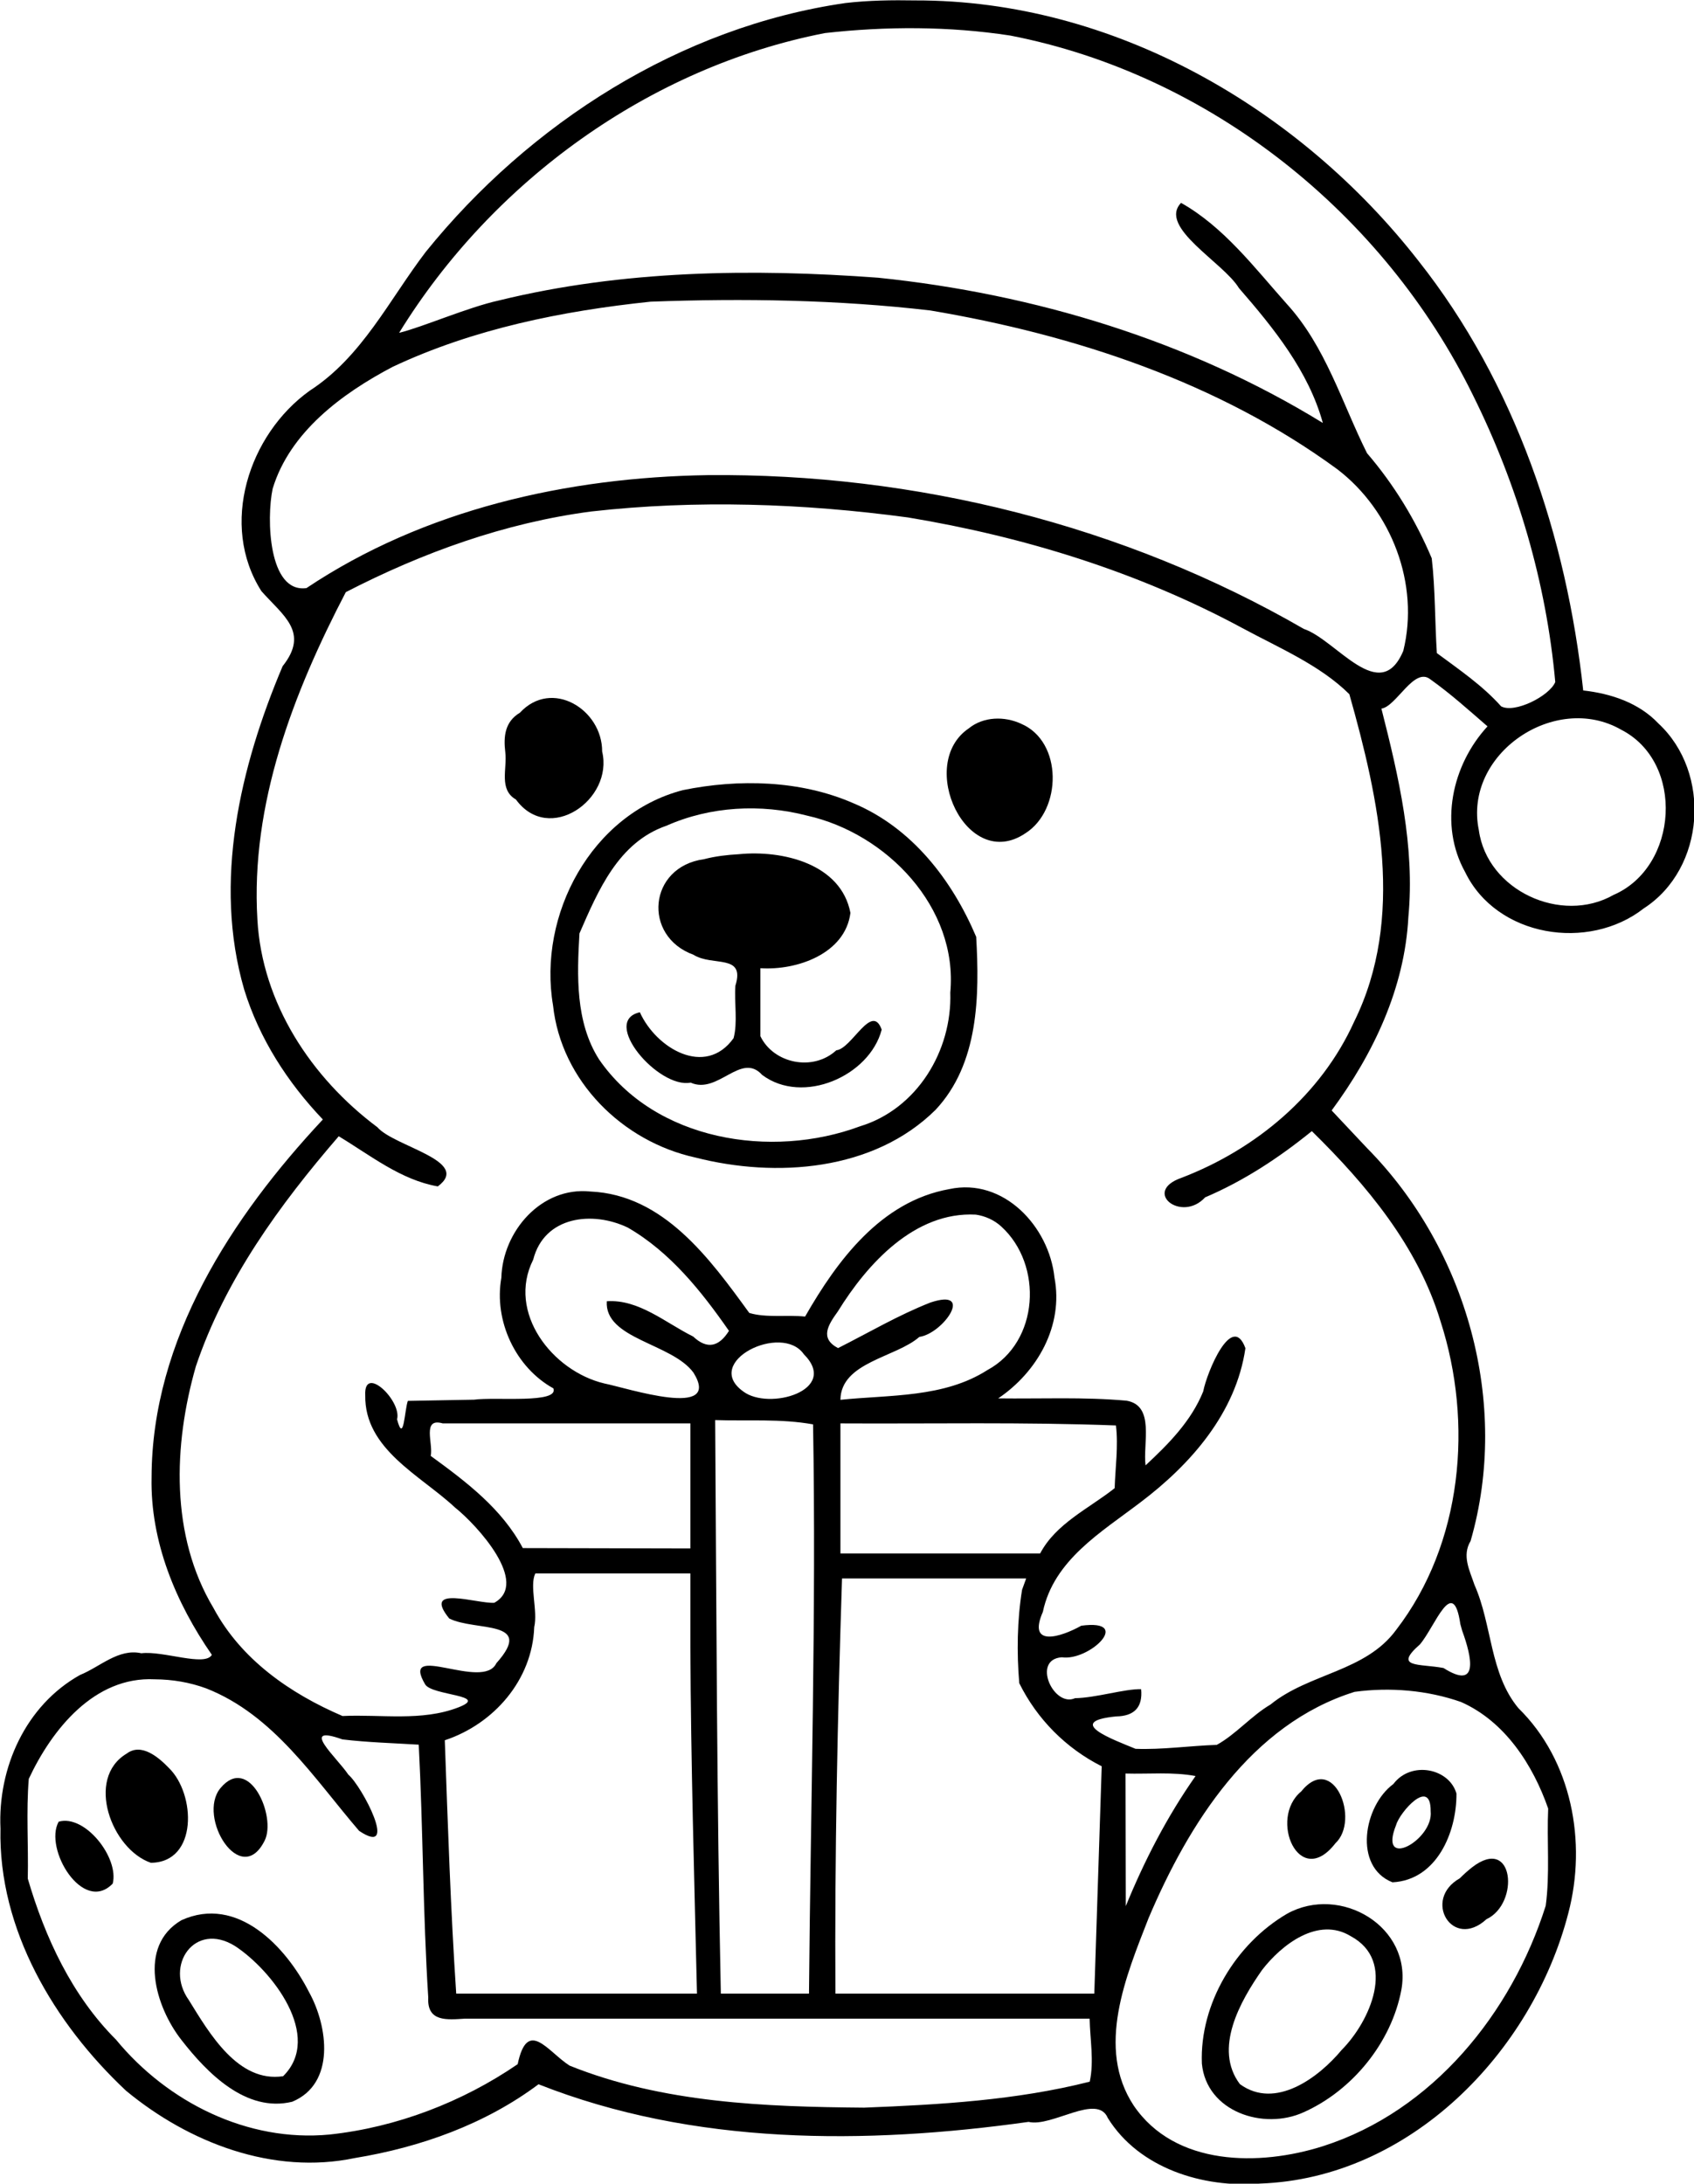 <?xml version="1.0"?>
<!-- Created with xTool Creative Space (https://www.xtool.com/pages/software) -->
<svg xmlns="http://www.w3.org/2000/svg" xmlns:xlink="http://www.w3.org/1999/xlink" xmlns:xcs="https://www.xtool.com/pages/software" version="1.1" preserveAspectRatio="xMinYMin meet" width="99.23mm" height="127.91mm" viewBox="169.348 155.713 99.23 127.91" xcs:version="2.7.22"><style></style>
<path transform="matrix(0.293,0,0,0.293,0,5.32907e-14)" stroke="none" fill="#000000" data-view-type="laser" d="M 747 532.052 C 713.984 536.812 683.879 556.065 663.098 581.8 C 655.775 591.396 650.351 602.803 639.88 609.563 C 627.679 618.309 621.808 636.392 630.244 649.626 C 634.563 654.512 639.899 657.813 634.484 664.622 C 625.965 684.741 620.557 707.774 626.796 729.262 C 629.827 739.085 635.473 747.846 642.527 755.245 C 624.294 774.735 608.343 799.196 608.282 826.783 C 608.014 839.648 613.129 851.857 620.336 862.269 C 618.954 864.697 610.578 861.412 606.243 861.954 C 601.665 860.937 597.977 864.685 593.972 866.296 C 583.114 872.365 577.511 884.852 578.076 897.008 C 577.613 917.159 588.857 935.979 603.175 949.408 C 615.735 959.799 632.555 966.303 648.949 962.861 C 662.037 960.711 674.957 956.116 685.642 948.118 C 716.63 960.366 751.066 960.198 783.615 955.638 C 788.276 956.755 797.354 949.84 799.458 954.867 C 805.715 964.935 818.499 968.88 829.879 967.971 C 859.769 966.941 884.322 941.819 891.528 913.89 C 895.252 899.711 892.233 883.405 881.539 872.924 C 875.79 866.004 876.312 856.276 872.76 848.279 C 871.787 845.364 870.216 842.455 871.985 839.507 C 879.902 812.079 871.244 781.167 851.273 760.952 L 844.206 753.44 C 852.548 742.132 858.804 729.002 859.544 714.779 C 860.881 700.647 857.607 686.688 854.154 673.105 C 857.136 672.709 860.691 664.682 863.924 667.244 C 867.959 670.103 871.633 673.422 875.365 676.655 C 868.247 684.388 865.627 696.326 870.896 705.792 C 877.2 718.784 895.557 721.688 906.599 713.05 C 918.935 705.079 920.164 685.936 909.535 676.074 C 905.609 671.931 900.036 670.093 894.5 669.477 C 891.166 638.737 880.93 608.096 861.59 583.631 C 837.679 552.971 800.466 531.45 761.009 531.528 C 756.336 531.448 751.647 531.508 747 532.052 z M 779.953 538.551 C 819.88 546.316 854.668 574.144 872.488 610.51 C 881.361 628.374 887.13 647.929 888.911 667.792 C 887.764 670.6 880.73 674.134 878.074 672.639 C 874.354 668.467 869.7 665.316 865.239 662.005 C 864.831 655.702 864.939 649.272 864.214 643.047 C 860.992 635.413 856.672 628.324 851.275 622.037 C 846.252 611.979 843.025 600.739 835.256 592.225 C 828.8 584.984 822.645 576.808 814.098 572 C 809.45 576.877 822.565 583.894 825.667 589.03 C 832.603 597.009 839.595 605.651 842.445 616 C 815.645 599.529 784.736 590.176 753.537 586.963 C 728.27 585.102 702.446 585.454 677.73 591.508 C 671.47 592.886 662.427 596.852 657.773 597.982 C 676.43 567.682 707.831 544.901 742.884 538.059 C 755.164 536.678 767.727 536.68 779.953 538.551 z M 902.093 677.325 C 914.859 683.864 913.515 704.755 900.557 710.354 C 890.117 716.289 875.291 709.469 873.632 697.404 C 870.501 682.196 888.85 669.729 902.093 677.325 z M 763.981 593.512 C 792.801 598.373 821.599 607.856 845.358 625.266 C 856.186 633.554 861.817 648.241 858.532 661.551 C 853.882 672.629 845.148 659.351 838.638 657.171 C 802.701 636.403 760.901 626.019 719.461 626.428 C 691.417 626.869 662.809 633.26 639.247 649.012 C 631.64 650.054 631.223 635.104 632.487 629.152 C 635.908 617.815 646.422 610.06 656.489 604.778 C 672.616 597.185 690.414 593.599 708.049 591.752 C 726.678 591.066 745.454 591.356 763.981 593.512 z M 759.5 634.888 C 782.763 638.749 805.534 645.788 826.343 656.998 C 833.625 660.94 841.89 664.407 847.745 670.223 C 853.702 691.32 858.921 715.021 848.706 735.688 C 842.079 750.35 829.063 761.193 814.208 766.898 C 806.237 769.658 814.174 775.971 818.91 770.814 C 826.663 767.514 833.722 762.864 840.243 757.569 C 851.232 768.369 861.441 780.583 865.975 795.595 C 872.544 815.931 870.366 840.048 857.116 857.264 C 850.996 865.654 839.675 865.927 831.976 872.207 C 828.139 874.464 825.039 878.181 821.237 880.269 C 815.839 880.448 810.331 881.259 805 881.055 C 800.518 879.206 790.645 875.61 801.117 874.581 C 804.728 874.523 806.467 872.774 806.117 869.137 C 802.811 869.051 797.158 870.86 792.901 870.936 C 788.627 872.866 784.176 863.175 790.259 862.758 C 795.781 863.575 804.587 855.056 794.156 856.445 C 789.971 858.782 783.334 860.82 786.471 853.683 C 788.661 843.296 798.165 837.746 805.944 831.812 C 816.049 824.189 825.084 813.906 826.967 800.97 C 824.286 793.617 819.265 805.782 818.527 809.613 C 816.134 815.541 811.599 820.121 807 824.392 C 806.438 820.047 808.932 812.437 803.204 811.462 C 794.676 810.688 786.097 811.108 777.544 811 C 785.368 805.727 790.636 796.464 788.791 786.847 C 787.732 776.673 778.622 766.811 767.753 769.164 C 754.14 771.598 745.385 783.377 738.937 794.642 C 735.284 794.27 731.09 794.933 727.775 793.916 C 719.897 783.079 710.664 770.287 696 769.643 C 686.223 768.624 678.459 777.594 678.212 786.894 C 676.683 795.495 681.044 804.816 688.616 809 C 689.752 812.101 677.07 810.673 672.759 811.26 L 659.517 811.5 C 658.854 813.298 658.703 820.283 657.36 815.191 C 658.354 811.521 650.696 804.094 651 810.361 C 650.817 821.162 662.027 826.364 668.91 832.785 C 673.494 836.451 683.888 847.932 676.799 851.863 C 673.337 852.091 662.227 848.143 667.794 855.004 C 673.005 857.628 685.063 855.158 677.212 863.944 C 674.566 869.585 657.82 859.427 662.977 868.173 C 664.332 870.454 676.061 870.28 669.605 872.779 C 662.282 875.613 654.162 874.133 646.458 874.5 C 635.987 870.007 626.176 863.208 620.674 852.933 C 611.997 838.483 612.633 820.306 617.137 804.595 C 622.956 787.299 633.881 772.285 645.699 758.598 C 652.025 762.405 658.081 767.322 665.507 768.623 C 672.347 763.54 656.818 760.694 653.421 756.789 C 640.236 746.936 630.364 732.019 629.44 715.28 C 628.045 692.195 636.619 669.955 647.115 649.822 C 662.5 641.89 678.956 635.952 696.188 633.697 C 717.179 631.328 738.587 632.073 759.5 634.888 z M 778.147 776.632 C 786.569 784.286 785.75 799.763 775.369 805.348 C 766.676 810.906 755.911 810.262 746 811.287 C 746.093 803.749 757.089 802.836 761.781 798.709 C 766.557 798.037 772.927 788.854 764.002 791.834 C 757.597 794.346 751.654 797.859 745.522 800.95 C 741.804 798.981 743.548 796.311 745.485 793.616 C 751.376 784.07 760.866 773.62 773.067 774.264 C 774.941 774.538 776.746 775.349 778.147 776.632 z M 703.506 776.864 C 711.961 781.747 718.209 789.586 723.716 797.5 C 721.733 800.66 719.383 801.294 716.558 798.636 C 711.021 795.89 705.677 791.138 699.292 791.582 C 698.808 799.165 712.341 799.969 716.629 805.869 C 722.42 815.236 703.455 808.947 698.757 808.007 C 688.391 805.522 679.275 793.826 684.577 783.271 C 686.809 774.524 696.485 773.479 703.506 776.864 z M 738.686 802.174 C 745.898 809.403 731.639 813.503 726.544 809.598 C 718.334 803.69 734.294 795.834 738.686 802.174 z M 740.53 816.197 C 741.176 854.123 740.042 892.068 739.715 930 L 722.091 930 C 721.287 891.784 721.217 853.559 720.958 815.337 C 727.473 815.559 734.103 815.031 740.53 816.197 z M 716 828.5 L 716 841 C 704.833 840.975 693.667 840.951 682.5 840.927 C 678.347 833.057 671.141 827.638 664.091 822.5 C 664.63 820.072 662.267 814.785 666.5 816 L 716 816 L 716 828.5 z M 801.083 816.413 C 801.585 820.57 800.955 824.776 800.825 828.949 C 795.675 833.026 789.088 836.002 785.93 842 L 746 842 L 746 816 C 764.359 816.102 782.739 815.712 801.083 816.413 z M 716 860.838 C 716.102 883.897 716.778 906.948 717.321 930 L 669.187 930 C 668.064 913.134 667.506 896.238 666.904 879.347 C 676.693 876.105 684.403 867.308 684.782 856.725 C 685.537 853.445 683.799 848.477 685 845.996 L 716 846 L 716 860.838 z M 782.317 849.25 C 781.326 855.354 781.237 861.853 781.753 867.931 C 785.304 875.107 791.072 880.935 798.237 884.552 L 796.755 930 L 745 930 C 744.836 902.327 745.421 874.658 746.319 847 L 783.135 847 L 782.317 849.25 z M 870.291 857.414 C 872.252 862.763 873.682 869.411 866.571 864.903 C 861.744 863.99 856.43 864.938 861.853 860.186 C 864.897 856.617 868.472 846.162 869.935 856.125 L 870.291 857.414 z M 619.255 868.994 C 632.725 874.311 640.743 886.941 649.772 897.457 C 657.862 902.874 650.358 888.525 647.621 886.222 C 645.441 882.914 637.559 876.011 646.438 879.174 C 651.503 879.781 656.607 879.914 661.695 880.23 C 662.57 897.073 662.524 913.972 663.597 930.786 C 663.324 935.716 667.395 935.221 670.95 935 L 795.822 935 C 795.899 939.189 796.738 943.476 795.844 947.599 C 781.175 951.317 765.834 952.2 750.737 952.791 C 730.939 952.627 710.436 951.868 691.854 944.392 C 687.471 941.589 683.437 934.781 681.474 944.103 C 670.406 951.684 657.243 956.735 643.856 958.169 C 627.483 959.738 611.462 951.705 601.179 939.206 C 592.357 930.391 586.981 918.788 583.532 907 C 583.685 900.374 583.192 893.588 583.735 887.058 C 588.38 877.137 596.865 866.562 608.897 867.162 C 612.418 867.178 615.95 867.767 619.255 868.994 z M 870.089 871.703 C 878.871 875.601 884.452 884.279 887.496 893 C 887.204 899.455 887.868 906.088 887.001 912.435 C 880.204 933.896 864.402 953.472 842.476 960.494 C 829.782 964.533 812.891 964.537 804.623 952.361 C 797.02 940.821 803.11 926.435 807.597 914.927 C 815.626 895.991 828.11 876.134 848.795 869.667 C 855.851 868.708 863.363 869.335 870.089 871.703 z M 817 886.498 C 811.322 894.576 806.787 903.362 803.052 912.5 L 803 886 C 807.657 886.13 812.418 885.639 817 886.498 z " fill-rule="nonzero"></path><path transform="matrix(0.293,0,0,0.293,0,5.32907e-14)" stroke="none" fill="#000000" data-view-type="laser" d="M 589.709 895.624 C 586.687 901.033 594.566 914.145 600.511 908.007 C 601.837 902.888 594.992 894.102 589.709 895.624 z " fill-rule="nonzero"></path><path transform="matrix(0.293,0,0,0.293,0,5.32907e-14)" stroke="none" fill="#000000" data-view-type="laser" d="M 603.315 882.007 C 594.979 886.962 600.299 901.173 608.146 903.842 C 617.592 903.75 617.115 890.061 611.723 884.867 C 609.717 882.783 606.262 879.792 603.315 882.007 z " fill-rule="nonzero"></path><path transform="matrix(0.293,0,0,0.293,0,5.32907e-14)" stroke="none" fill="#000000" data-view-type="laser" d="M 614.241 915.325 C 605.393 920.542 609.082 932.684 614.247 939.254 C 619.401 945.882 627.183 953.841 636.396 951.612 C 645.12 947.982 643.525 936.477 639.767 929.703 C 635.161 920.627 625.436 910.244 614.241 915.325 z M 624.949 920.474 C 632.355 925.312 642.627 938.545 634.581 946.508 C 625.573 947.854 619.832 937.926 615.733 931.291 C 610.795 924.39 616.905 915.483 624.949 920.474 z " fill-rule="nonzero"></path><path transform="matrix(0.293,0,0,0.293,0,5.32907e-14)" stroke="none" fill="#000000" data-view-type="laser" d="M 622.035 888.934 C 617.314 894.715 626.122 909.025 630.895 899.396 C 633.284 894.61 627.792 881.982 622.035 888.934 z " fill-rule="nonzero"></path><path transform="matrix(0.293,0,0,0.293,0,5.32907e-14)" stroke="none" fill="#000000" data-view-type="laser" d="M 681.923 673.923 C 678.918 675.723 678.612 678.641 679 681.846 C 679.402 685.115 677.655 689.275 681.121 691.275 C 687.724 700.344 700.672 691.297 698.363 681.684 C 698.403 673.282 688.302 667.033 681.923 673.923 z " fill-rule="nonzero"></path><path transform="matrix(0.293,0,0,0.293,0,5.32907e-14)" stroke="none" fill="#000000" data-view-type="laser" d="M 714.5 689.402 C 696.22 694.152 685.467 714.35 688.544 732.428 C 690.161 747.529 702.415 759.658 716.993 762.848 C 733.134 766.976 752.662 765.566 765.032 753.302 C 773.667 744.072 773.814 730.535 773.142 718.733 C 768.315 707.351 760.273 696.902 748.582 692.019 C 738.027 687.405 725.648 687.123 714.5 689.402 z M 739.32 694.495 C 755.211 698.038 769.547 712.838 767.966 729.875 C 768.339 741.512 761.313 753.159 749.889 756.618 C 732.197 763.189 708.938 759.514 697.74 743.227 C 693 735.777 693.331 726.464 693.827 718.045 C 697.564 709.476 701.607 699.825 711.223 696.517 C 719.989 692.625 730.079 692.097 739.32 694.495 z " fill-rule="nonzero"></path><path transform="matrix(0.293,0,0,0.293,0,5.32907e-14)" stroke="none" fill="#000000" data-view-type="laser" d="M 718.749 703.203 C 707.59 704.715 706.374 718.593 716.622 722.315 C 720.441 724.726 727.012 722.027 725 728.5 C 724.755 731.945 725.493 735.814 724.636 738.993 C 718.971 746.892 709.133 740.997 705.904 733.813 C 697.978 735.564 709.63 749.145 716.054 747.875 C 721.534 750.325 726.112 741.64 730.354 746.336 C 738.462 752.419 751.825 746.582 754.25 737.282 C 752.271 731.782 748.278 741.11 745.176 741.413 C 740.472 745.737 732.595 744.015 730 738.591 L 730 725 C 737.265 725.489 746.966 722.123 748 713.945 C 746.116 704.081 734.355 701.347 725.704 702.211 C 723.365 702.341 721.021 702.61 718.749 703.203 z " fill-rule="nonzero"></path><path transform="matrix(0.293,0,0,0.293,0,5.32907e-14)" stroke="none" fill="#000000" data-view-type="laser" d="M 771.659 677.054 C 761.136 684.19 771.248 705.994 783.009 698.008 C 790.291 693.36 790.485 679.731 782.145 676.142 C 778.816 674.587 774.591 674.675 771.659 677.054 z " fill-rule="nonzero"></path><path transform="matrix(0.293,0,0,0.293,0,5.32907e-14)" stroke="none" fill="#000000" data-view-type="laser" d="M 835.29 914.029 C 825.046 920.017 817.791 932.012 818.261 943.987 C 819.186 953.639 830.607 957.357 838.602 953.716 C 848.365 949.354 856.169 939.766 858.148 929.218 C 860.403 916.597 845.936 908.122 835.29 914.029 z M 848.02 918.51 C 857.287 923.499 851.866 935.555 846.208 941.259 C 841.591 946.809 832.937 953.269 825.861 948.088 C 820.543 941.024 825.921 931.505 830.3 925.266 C 834.203 920.2 841.506 914.535 848.02 918.51 z " fill-rule="nonzero"></path><path transform="matrix(0.293,0,0,0.293,0,5.32907e-14)" stroke="none" fill="#000000" data-view-type="laser" d="M 838.099 889.601 C 831.557 895.005 837.719 909.31 844.951 899.945 C 849.973 895.285 844.564 881.592 838.099 889.601 z " fill-rule="nonzero"></path><path transform="matrix(0.293,0,0,0.293,0,5.32907e-14)" stroke="none" fill="#000000" data-view-type="laser" d="M 856.547 888.093 C 850.595 892.466 848.499 904.632 856.365 907.744 C 865.194 907.292 869.21 897.791 869.158 890.006 C 867.711 884.921 860.064 883.409 856.547 888.093 z M 864 893.543 C 864.628 899.263 853.392 905.501 857.098 896.278 C 857.813 893.722 864.061 886.613 864 893.543 z " fill-rule="nonzero"></path><path transform="matrix(0.293,0,0,0.293,0,5.32907e-14)" stroke="none" fill="#000000" data-view-type="laser" d="M 869.811 906.953 C 862.304 911.187 868.346 921.378 875.163 915.117 C 881.836 911.996 880.689 898.253 872.281 904.747 C 871.416 905.433 870.593 906.173 869.811 906.953 z " fill-rule="nonzero"></path></svg>